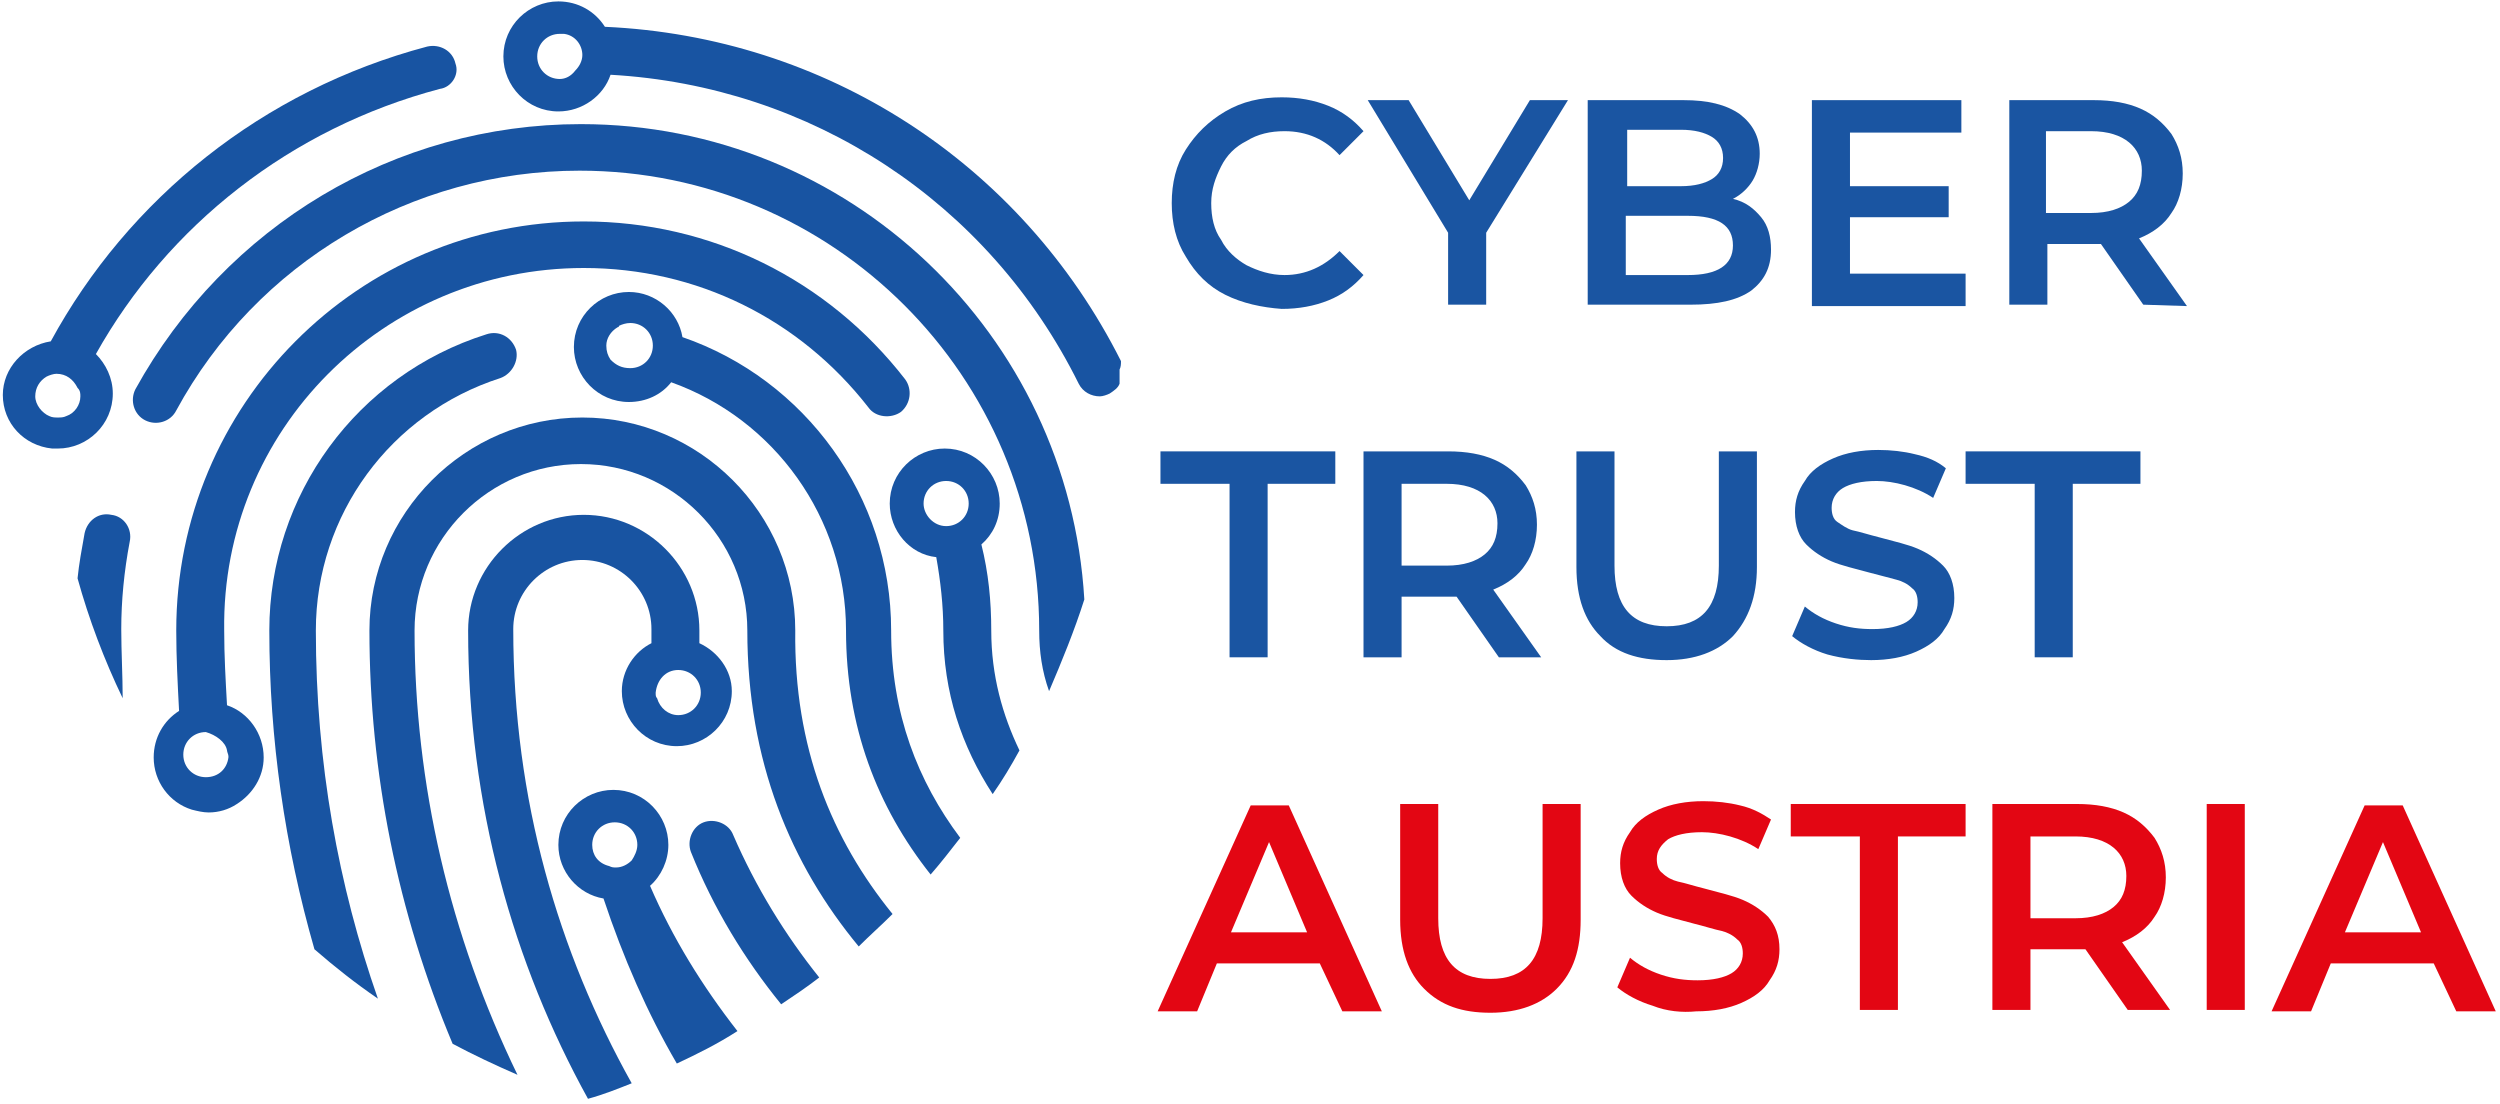 <svg viewBox="0 0 541 239" fill="none" xmlns="http://www.w3.org/2000/svg">
<path d="M98.558 13.736C97.948 10.989 95.202 9.463 92.456 10.073C56.755 19.535 27.768 43.039 10.985 73.867C5.188 74.783 0.611 79.667 0.611 85.466C0.611 91.571 5.188 96.455 11.29 97.065H11.596C11.901 97.065 12.206 97.065 12.511 97.065C18.919 97.065 24.411 91.876 24.411 85.161C24.411 81.804 22.886 78.751 20.75 76.615C36.311 48.838 62.858 27.777 95.202 19.23C97.643 18.925 99.474 16.178 98.558 13.736ZM17.393 85.772C17.393 87.603 16.173 89.434 14.342 90.045C13.732 90.35 13.121 90.35 12.511 90.35C11.901 90.35 11.29 90.35 10.68 90.045C9.155 89.434 7.629 87.603 7.629 85.772C7.629 83.94 8.544 82.414 10.07 81.498C10.68 81.193 11.596 80.888 12.206 80.888C14.342 80.888 15.867 82.109 16.783 83.94C17.393 84.551 17.393 85.161 17.393 85.772Z" fill="#1854A2"/>
<path d="M234.648 129.725C232.512 136.44 229.765 143.155 227.019 149.565C225.494 145.292 224.883 141.019 224.883 136.44C224.883 81.498 180.334 36.933 125.41 36.933C89.099 36.933 55.535 56.773 38.142 88.823C36.922 91.265 33.87 92.181 31.429 90.96C28.988 89.739 28.073 86.687 29.293 84.245C48.822 48.837 85.438 26.86 125.715 26.86C183.69 26.86 231.291 72.341 234.648 129.725Z" fill="#1854A2"/>
<path d="M242.58 78.141C220.916 35.103 178.502 7.937 130.902 5.8C128.766 2.442 125.104 0.306 120.832 0.306C114.425 0.306 108.932 5.495 108.932 12.21C108.932 18.62 114.119 24.114 120.832 24.114C126.02 24.114 130.597 20.756 132.122 16.178C175.451 18.62 213.898 43.649 233.426 83.025C234.342 84.856 236.172 85.772 238.003 85.772C238.613 85.772 239.529 85.467 240.139 85.161C241.054 84.551 241.97 83.94 242.275 83.025C242.275 82.109 242.275 80.888 242.275 79.972C242.58 79.362 242.58 78.751 242.58 78.141ZM121.137 17.094C118.391 17.094 116.255 14.957 116.255 12.21C116.255 9.463 118.391 7.326 121.137 7.326C121.443 7.326 121.748 7.326 122.053 7.326C124.494 7.631 126.02 9.768 126.02 11.905C126.02 13.126 125.409 14.347 124.494 15.262C123.578 16.483 122.358 17.094 121.137 17.094Z" fill="#1854A2"/>
<path d="M28.072 117.211C26.852 123.621 26.241 130.031 26.241 136.135C26.241 141.019 26.547 146.208 26.547 151.092C22.58 142.85 19.223 133.999 16.782 125.147C17.087 122.094 17.698 118.737 18.308 115.379C18.918 112.632 21.359 110.801 24.105 111.411C26.852 111.716 28.682 114.463 28.072 117.211Z" fill="#1854A2"/>
<path d="M108.322 81.803C84.522 89.434 68.35 111.411 68.35 136.441C68.35 165.133 73.232 191.688 81.776 216.107C76.894 212.75 72.622 209.392 68.045 205.424C61.637 183.142 58.281 159.944 58.281 136.441C58.281 107.138 77.199 81.193 105.271 72.341C108.017 71.425 110.763 72.951 111.679 75.698C112.289 78.14 110.763 80.888 108.322 81.803Z" fill="#1854A2"/>
<path d="M192.844 136.441C192.844 107.444 174.23 82.109 147.684 72.952C146.769 67.458 141.886 63.185 136.089 63.185C129.681 63.185 124.189 68.374 124.189 75.089C124.189 81.499 129.376 86.993 136.089 86.993C139.75 86.993 143.107 85.467 145.243 82.72C167.518 90.656 183.079 112.022 183.079 136.441C183.079 157.197 189.792 174.596 201.387 189.247C203.523 186.805 205.659 184.058 207.795 181.311C198.641 169.102 192.844 154.45 192.844 136.441ZM132.122 77.836C131.512 76.92 131.207 76.004 131.207 74.784C131.207 73.257 132.122 71.731 133.648 70.816C133.648 70.816 133.953 70.816 133.953 70.51C134.563 70.205 135.479 69.9 136.394 69.9C139.14 69.9 141.276 72.036 141.276 74.784C141.276 77.531 139.14 79.667 136.394 79.667C134.563 79.667 133.343 79.057 132.122 77.836C132.427 77.836 132.427 77.836 132.122 77.836Z" fill="#1854A2"/>
<path d="M193.149 197.793C190.708 200.235 188.267 202.372 185.826 204.814C171.18 187.11 161.721 164.828 161.721 136.441C161.721 116.6 145.549 100.423 125.715 100.423C105.882 100.423 89.71 116.6 89.71 136.441C89.71 169.712 97.338 202.372 111.984 232.59C107.102 230.454 102.525 228.317 97.948 225.875C86.048 197.488 79.945 167.27 79.945 136.441C79.945 111.106 100.694 90.35 126.02 90.35C151.346 90.35 172.095 111.106 172.095 136.441C171.79 161.775 180.029 181.616 193.149 197.793Z" fill="#1854A2"/>
<path d="M177.282 211.528C174.536 213.665 171.79 215.497 169.043 217.328C161.11 207.56 154.397 196.572 149.515 184.362C148.599 181.921 149.82 178.868 152.261 177.952C154.702 177.037 157.753 178.258 158.669 180.7C163.551 191.993 169.959 202.371 177.282 211.528Z" fill="#1854A2"/>
<path d="M140.666 191.688C143.107 189.552 144.633 186.194 144.633 182.836C144.633 176.426 139.446 170.932 132.733 170.932C126.325 170.932 120.833 176.121 120.833 182.836C120.833 188.636 125.105 193.52 130.597 194.435C134.869 207.255 140.056 219.159 146.464 230.148C151.041 228.011 155.313 225.875 159.585 223.128C151.956 213.36 145.549 202.982 140.666 191.688ZM128.156 182.836C128.156 180.089 130.292 177.953 133.038 177.953C135.784 177.953 137.92 180.089 137.92 182.836C137.92 184.057 137.31 185.278 136.7 186.194C135.784 187.11 134.564 187.72 133.343 187.72C132.733 187.72 132.428 187.72 131.818 187.415C129.376 186.804 128.156 184.973 128.156 182.836Z" fill="#1854A2"/>
<path d="M151.346 139.188C151.346 138.272 151.346 137.356 151.346 136.441C151.346 122.705 140.056 111.411 126.325 111.411C112.594 111.411 101.304 122.705 101.304 136.441C101.304 174.29 111.069 208.476 127.241 237.779C130.597 236.863 133.648 235.642 136.7 234.421C120.833 206.034 111.069 173.069 111.069 136.135C111.069 127.894 117.782 121.179 126.02 121.179C134.259 121.179 140.972 127.894 140.972 136.135C140.972 137.051 140.972 138.272 140.972 139.188C137.31 141.019 134.564 144.987 134.564 149.566C134.564 155.976 139.751 161.47 146.464 161.47C152.872 161.47 158.364 156.281 158.364 149.566C158.364 144.987 155.313 141.019 151.346 139.188ZM141.887 149.871C142.192 147.124 144.023 144.987 146.769 144.987C149.515 144.987 151.651 147.124 151.651 149.871C151.651 152.618 149.515 154.755 146.769 154.755C144.633 154.755 142.802 153.229 142.192 151.092C141.887 150.787 141.887 150.481 141.887 149.871Z" fill="#1854A2"/>
<path d="M195.895 82.109C179.113 60.437 153.787 47.922 126.325 47.922C77.504 47.922 38.141 87.603 38.141 136.441C38.141 142.24 38.447 148.04 38.752 153.839C35.395 155.976 33.259 159.639 33.259 163.912C33.259 169.101 36.616 173.68 41.498 175.206C42.718 175.511 43.939 175.816 45.159 175.816C47.295 175.816 49.431 175.206 51.262 173.985C54.619 171.848 57.06 168.185 57.06 163.912C57.06 158.723 53.703 154.145 49.126 152.618C48.821 147.124 48.516 141.935 48.516 136.441C47.906 93.097 82.996 57.995 126.325 57.995C150.735 57.995 173.01 68.984 187.961 88.214C189.487 90.35 192.844 90.655 194.98 89.129C197.115 87.298 197.421 84.246 195.895 82.109ZM49.126 162.386C49.126 162.691 49.431 163.302 49.431 163.607V163.912C49.126 166.354 47.295 168.185 44.549 168.185C41.803 168.185 39.667 166.049 39.667 163.302C39.667 160.555 41.803 158.418 44.549 158.418C46.685 159.028 48.821 160.555 49.126 162.386Z" fill="#1854A2"/>
<path d="M214.508 136.44C214.508 130.03 213.898 123.925 212.372 117.821C214.814 115.684 216.339 112.632 216.339 108.969C216.339 102.559 211.152 97.064 204.439 97.064C198.031 97.064 192.539 102.253 192.539 108.969C192.539 114.768 196.811 119.957 202.608 120.568C203.524 125.757 204.134 130.946 204.134 136.44C204.134 149.87 208.101 161.469 214.814 171.847C216.949 168.795 218.78 165.743 220.611 162.385C216.949 154.754 214.508 146.208 214.508 136.44ZM199.862 108.969C199.862 106.222 201.998 104.085 204.744 104.085C207.49 104.085 209.626 106.222 209.626 108.969C209.626 111.716 207.49 113.852 204.744 113.852C201.998 113.852 199.862 111.411 199.862 108.969Z" fill="#1854A2"/>
<path d="M265.16 63.794C261.499 61.963 258.753 59.216 256.617 55.553C254.481 52.195 253.565 48.227 253.565 43.954C253.565 39.68 254.481 35.712 256.617 32.355C258.753 28.997 261.499 26.25 265.16 24.113C268.822 21.977 272.789 21.061 277.366 21.061C281.027 21.061 284.384 21.672 287.435 22.892C290.486 24.113 292.928 25.945 295.063 28.387L289.876 33.576C286.825 30.218 282.858 28.387 277.976 28.387C274.925 28.387 272.179 28.997 269.737 30.523C267.296 31.744 265.466 33.576 264.245 36.018C263.025 38.459 262.109 40.901 262.109 43.954C262.109 47.006 262.719 49.753 264.245 51.89C265.466 54.332 267.602 56.163 269.737 57.384C272.179 58.605 274.925 59.521 277.976 59.521C282.553 59.521 286.52 57.689 289.876 54.332L295.063 59.521C292.928 61.963 290.486 63.794 287.435 65.015C284.384 66.236 281.027 66.847 277.366 66.847C273.094 66.541 268.822 65.626 265.16 63.794Z" fill="#1A55A2"/>
<path d="M321.61 50.365V65.932H313.371V50.365L295.979 21.672H304.827L317.948 43.344L331.069 21.672H339.307L321.61 50.365Z" fill="#1A55A2"/>
<path d="M381.111 47.007C382.636 48.838 383.247 51.28 383.247 54.027C383.247 57.995 381.721 60.743 378.975 62.879C375.923 65.016 371.652 65.932 365.854 65.932H343.579V21.672H364.328C369.516 21.672 373.482 22.588 376.534 24.725C379.28 26.861 380.806 29.608 380.806 33.271C380.806 35.408 380.195 37.545 379.28 39.071C378.364 40.597 376.839 42.123 375.008 43.039C377.754 43.649 379.585 45.176 381.111 47.007ZM352.123 28.082V40.292H363.718C366.769 40.292 368.905 39.681 370.431 38.766C371.957 37.85 372.872 36.324 372.872 34.187C372.872 32.05 371.957 30.524 370.431 29.608C368.905 28.693 366.769 28.082 363.718 28.082H352.123ZM375.008 53.112C375.008 48.838 371.957 46.702 365.244 46.702H351.818V59.522H365.244C371.652 59.522 375.008 57.385 375.008 53.112Z" fill="#1A55A2"/>
<path d="M425.355 59.216V66.237H392.095V21.672H424.44V28.693H400.334V40.292H421.693V47.007H400.334V59.216H425.355Z" fill="#1A55A2"/>
<path d="M463.802 65.932L454.648 52.806C454.342 52.806 453.732 52.806 453.122 52.806H443.053V65.932H434.814V21.672H453.122C457.089 21.672 460.445 22.283 463.191 23.504C465.937 24.725 468.073 26.556 469.904 28.998C471.43 31.44 472.345 34.187 472.345 37.545C472.345 40.902 471.43 43.955 469.904 46.091C468.379 48.533 465.937 50.365 462.886 51.586L473.261 66.237L463.802 65.932ZM460.75 30.829C458.919 29.303 456.173 28.388 452.512 28.388H442.747V46.091H452.512C456.173 46.091 458.919 45.176 460.75 43.649C462.581 42.123 463.496 39.986 463.496 36.934C463.496 34.492 462.581 32.356 460.75 30.829Z" fill="#1A55A2"/>
<path d="M265.771 104.696H251.124V97.676H288.961V104.696H274.314V142.24H266.076V104.696H265.771Z" fill="#1A55A2"/>
<path d="M324.356 142.24L315.202 129.115C314.897 129.115 314.286 129.115 313.371 129.115H303.302V142.24H295.063V97.676H313.371C317.338 97.676 320.694 98.286 323.44 99.507C326.187 100.728 328.322 102.56 330.153 105.001C331.679 107.443 332.594 110.19 332.594 113.548C332.594 116.906 331.679 119.958 330.153 122.095C328.628 124.537 326.187 126.368 323.135 127.589L333.51 142.24H324.356ZM321.304 107.138C319.474 105.612 316.727 104.696 313.066 104.696H303.302V122.4H313.066C316.727 122.4 319.474 121.484 321.304 119.958C323.135 118.432 324.051 116.295 324.051 113.243C324.051 110.801 323.135 108.664 321.304 107.138Z" fill="#1A55A2"/>
<path d="M346.326 137.662C342.969 134.304 341.138 129.42 341.138 122.705V97.676H349.377V122.4C349.377 131.252 353.039 135.525 360.667 135.525C368.295 135.525 371.957 131.252 371.957 122.4V97.676H380.195V122.705C380.195 129.115 378.365 133.999 375.008 137.662C371.652 141.019 366.77 142.851 360.667 142.851C354.564 142.851 349.682 141.325 346.326 137.662Z" fill="#1A55A2"/>
<path d="M395.452 141.629C392.401 140.714 389.655 139.187 387.824 137.661L390.57 131.251C392.401 132.778 394.537 133.998 397.283 134.914C400.029 135.83 402.47 136.135 405.216 136.135C408.573 136.135 411.014 135.525 412.539 134.609C414.065 133.693 414.981 132.167 414.981 130.336C414.981 129.115 414.675 127.894 413.76 127.283C412.845 126.368 411.624 125.757 410.404 125.452C409.183 125.147 407.047 124.536 404.606 123.926C401.25 123.01 398.503 122.399 396.367 121.484C394.232 120.568 392.401 119.347 390.875 117.821C389.349 116.295 388.434 113.853 388.434 110.801C388.434 108.359 389.044 106.222 390.57 104.085C391.79 101.949 393.926 100.422 396.673 99.201C399.419 97.981 402.775 97.37 406.437 97.37C409.183 97.37 411.929 97.675 414.37 98.286C417.116 98.896 419.252 99.812 421.083 101.338L418.337 107.748C416.506 106.527 414.37 105.612 412.234 105.001C410.098 104.391 407.963 104.085 406.132 104.085C402.775 104.085 400.334 104.696 398.809 105.611C397.283 106.527 396.367 108.053 396.367 109.885C396.367 111.106 396.673 112.327 397.588 112.937C398.503 113.548 399.724 114.463 400.944 114.769C402.47 115.074 404.301 115.684 406.742 116.295C410.098 117.21 412.845 117.821 414.981 118.737C417.116 119.652 418.947 120.873 420.473 122.399C421.999 123.926 422.914 126.368 422.914 129.42C422.914 131.862 422.304 133.998 420.778 136.135C419.558 138.272 417.422 139.798 414.675 141.019C411.929 142.24 408.573 142.85 404.911 142.85C402.165 142.85 398.809 142.545 395.452 141.629Z" fill="#1A55A2"/>
<path d="M440.001 104.696H425.354V97.676H463.191V104.696H448.545V142.24H440.306V104.696H440.001Z" fill="#1A55A2"/>
<path d="M285.604 208.477H263.33L259.058 218.855H250.514L270.653 174.29H278.891L299.03 218.855H290.486L285.604 208.477ZM282.858 201.761L274.62 182.226L266.381 201.761H282.858Z" fill="#E30613"/>
<path d="M308.184 213.97C304.827 210.613 302.997 205.729 302.997 199.014V173.984H311.235V198.709C311.235 207.56 314.897 211.834 322.525 211.834C330.153 211.834 333.815 207.56 333.815 198.709V173.984H342.054V199.014C342.054 205.424 340.528 210.307 336.866 213.97C333.51 217.328 328.628 219.159 322.525 219.159C316.422 219.159 311.845 217.633 308.184 213.97Z" fill="#E30613"/>
<path d="M357.615 217.633C354.564 216.717 351.818 215.191 349.987 213.665L352.733 207.255C354.564 208.781 356.7 210.002 359.446 210.918C362.192 211.833 364.633 212.139 367.379 212.139C370.736 212.139 373.177 211.528 374.703 210.612C376.228 209.697 377.144 208.17 377.144 206.339C377.144 205.118 376.838 203.897 375.923 203.287C375.008 202.371 373.787 201.761 372.567 201.455C371.041 201.15 369.21 200.54 366.769 199.929C363.413 199.013 360.666 198.403 358.531 197.487C356.395 196.571 354.564 195.351 353.038 193.824C351.512 192.298 350.597 189.856 350.597 186.804C350.597 184.362 351.207 182.225 352.733 180.089C353.954 177.952 356.089 176.426 358.836 175.205C361.582 173.984 364.938 173.374 368.6 173.374C371.346 173.374 374.092 173.679 376.533 174.289C379.28 174.9 381.415 176.121 383.246 177.342L380.5 183.752C378.669 182.531 376.533 181.615 374.397 181.004C372.261 180.394 370.126 180.089 368.295 180.089C364.938 180.089 362.497 180.699 360.972 181.615C359.446 182.836 358.531 184.057 358.531 185.888C358.531 187.109 358.836 188.33 359.751 188.941C360.666 189.856 361.887 190.467 363.108 190.772C364.633 191.077 366.464 191.688 368.905 192.298C372.262 193.214 375.008 193.824 377.144 194.74C379.28 195.656 381.11 196.877 382.636 198.403C384.162 200.234 385.077 202.371 385.077 205.423C385.077 207.865 384.467 210.002 382.941 212.139C381.721 214.275 379.585 215.801 376.838 217.022C374.092 218.243 370.736 218.854 367.074 218.854C364.023 219.159 360.666 218.854 357.615 217.633Z" fill="#E30613"/>
<path d="M402.165 181.005H387.518V173.984H425.355V181.005H410.708V218.549H402.47V181.005H402.165Z" fill="#E30613"/>
<path d="M460.445 218.549L451.291 205.424C450.986 205.424 450.376 205.424 449.765 205.424H439.391V218.549H431.152V173.984H449.46C453.427 173.984 456.783 174.595 459.53 175.816C462.276 177.037 464.412 178.868 466.243 181.31C467.768 183.752 468.684 186.499 468.684 189.857C468.684 193.214 467.768 196.267 466.243 198.403C464.717 200.845 462.276 202.677 459.225 203.898L469.599 218.549H460.445ZM457.394 183.447C455.563 181.921 452.817 181.005 449.155 181.005H439.391V198.709H449.155C452.817 198.709 455.563 197.793 457.394 196.267C459.224 194.74 460.14 192.604 460.14 189.551C460.14 187.11 459.224 184.973 457.394 183.447Z" fill="#E30613"/>
<path d="M477.532 173.984H485.771V218.549H477.532V173.984Z" fill="#E30613"/>
<path d="M526.659 208.477H504.384L500.113 218.855H491.569L511.708 174.29H519.946L540.085 218.855H531.541L526.659 208.477ZM523.913 201.761L515.674 182.226L507.436 201.761H523.913Z" fill="#E30613"/>
</svg>
